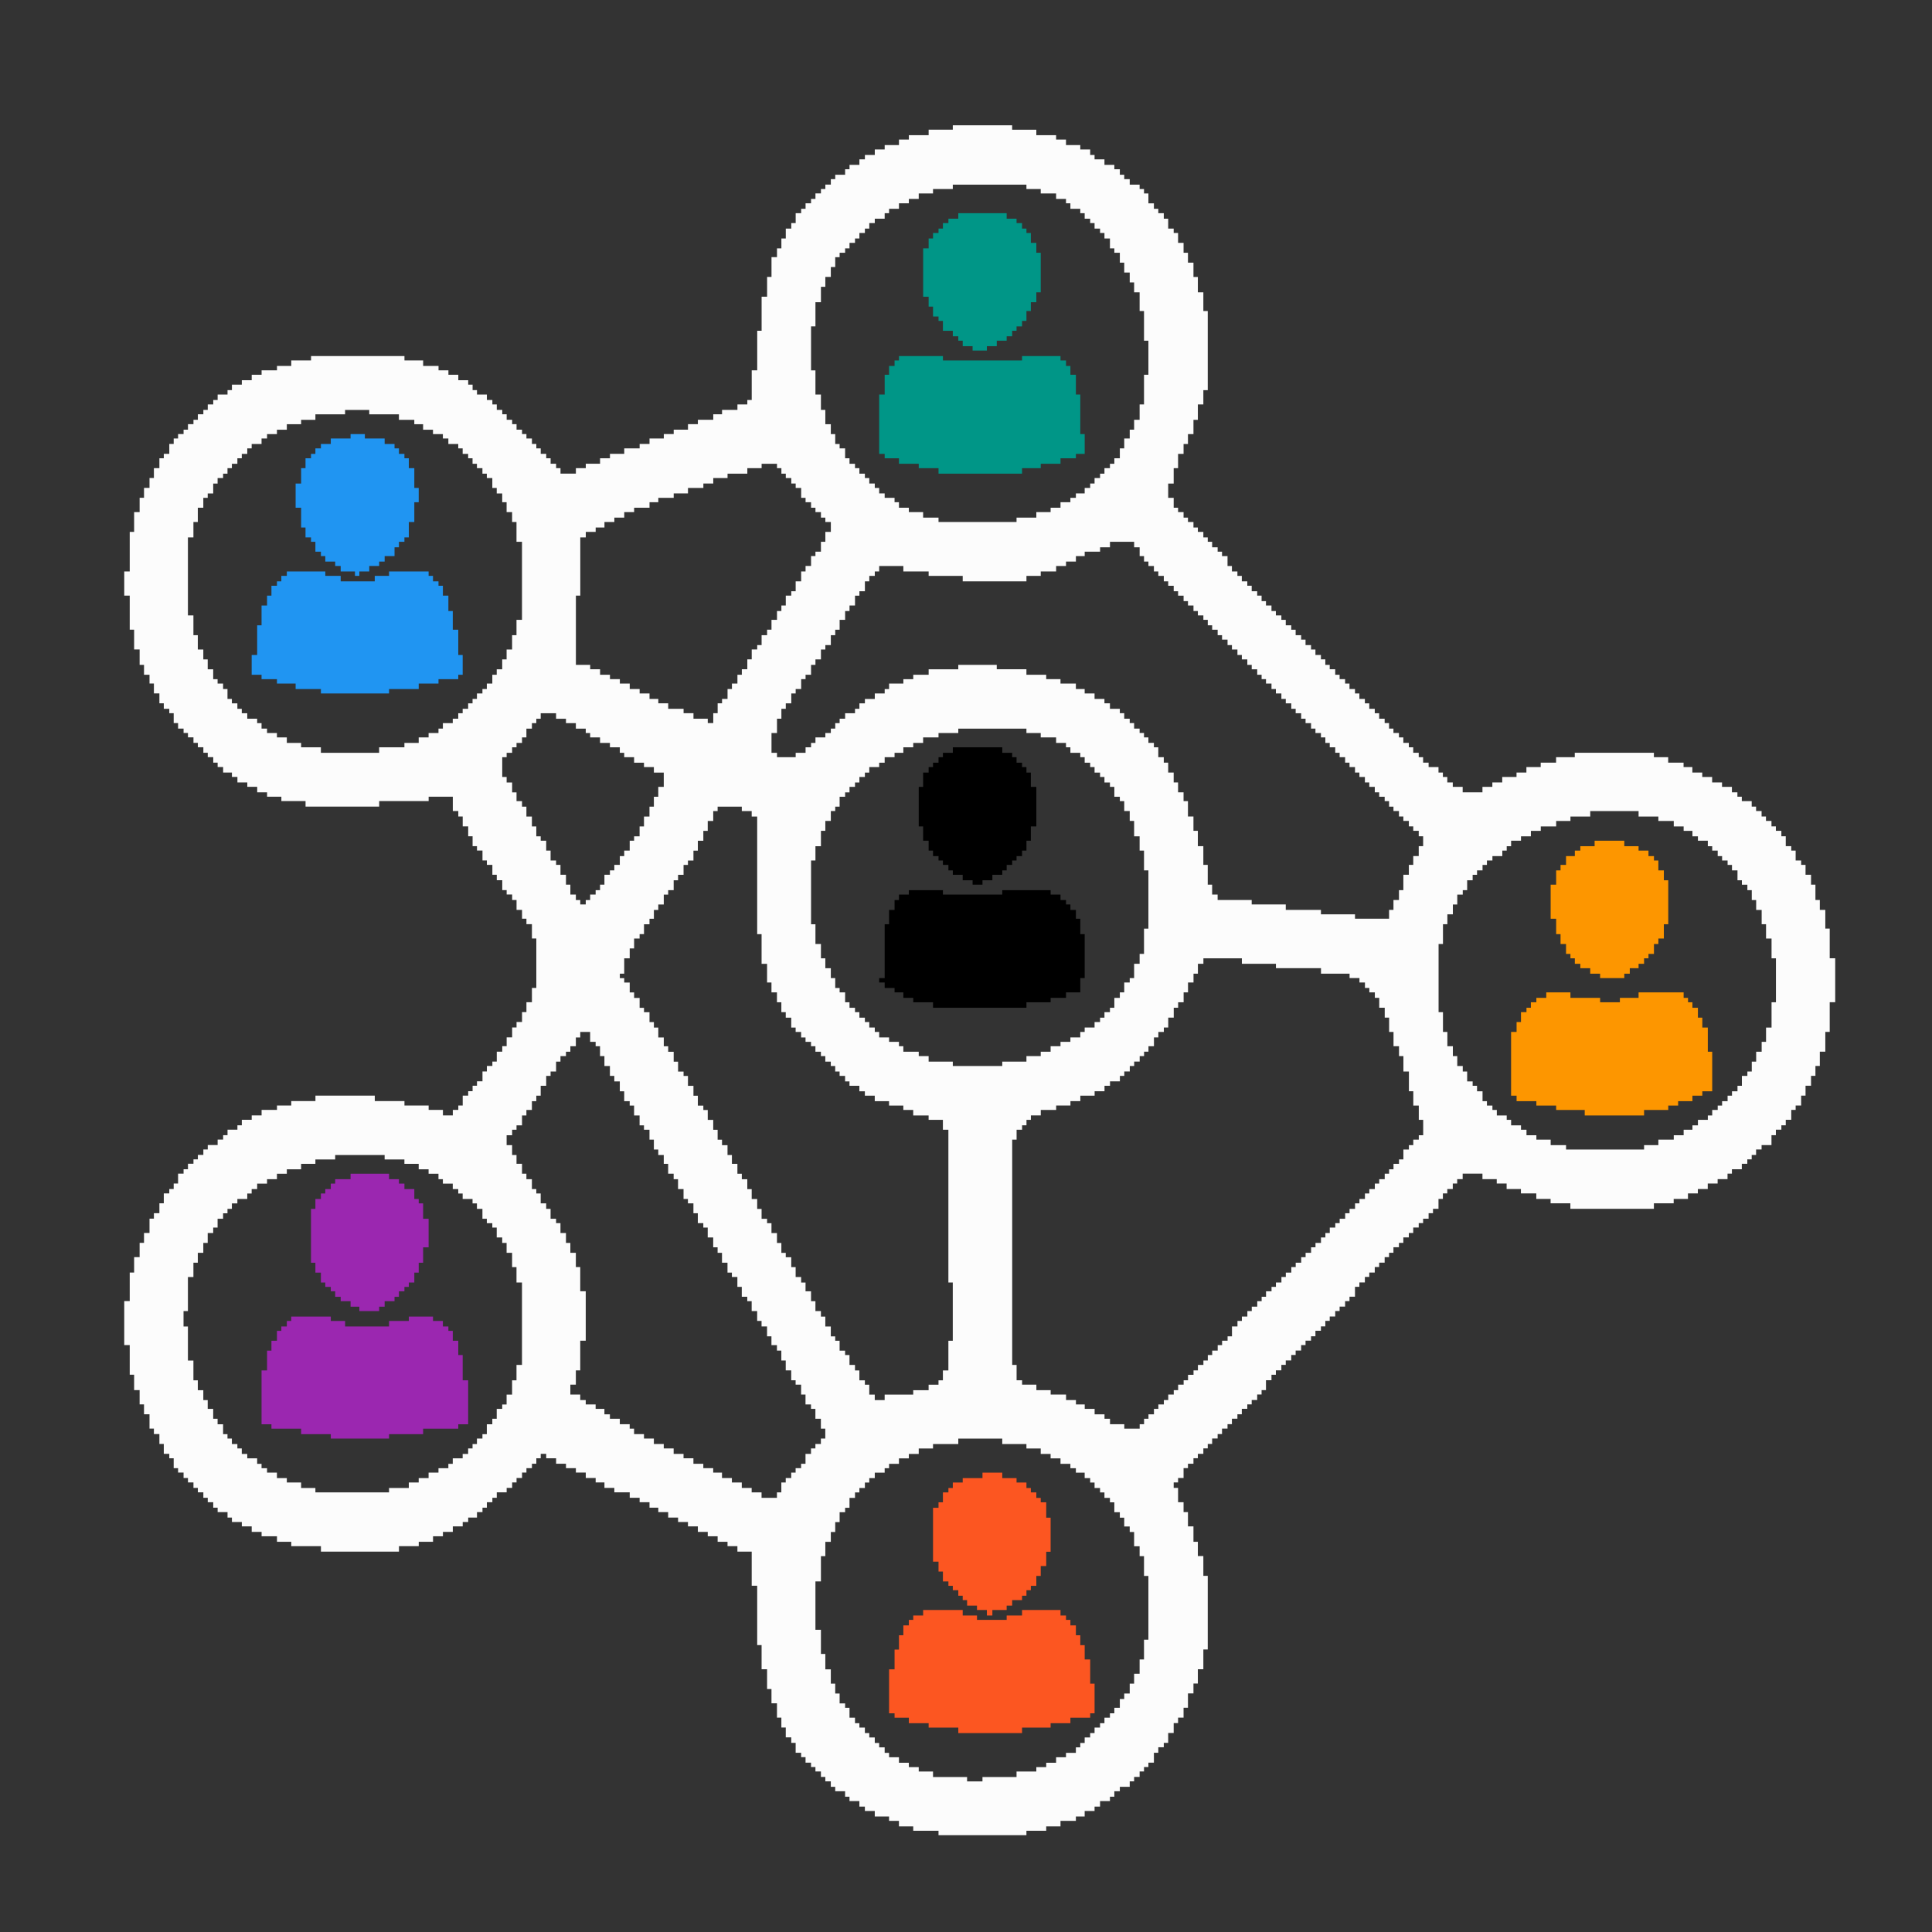 <?xml version="1.0" encoding="UTF-8"?>
<!DOCTYPE svg PUBLIC "-//W3C//DTD SVG 1.0//EN" "http://www.w3.org/TR/2001/REC-SVG-20010904/DTD/svg10.dtd">
<!-- Creator: CorelDRAW X7 -->
<svg xmlns="http://www.w3.org/2000/svg" xml:space="preserve" width="65.176mm" height="65.176mm" version="1.0" style="shape-rendering:geometricPrecision; text-rendering:geometricPrecision; image-rendering:optimizeQuality; fill-rule:evenodd; clip-rule:evenodd"
viewBox="0 0 1758 1758"
 xmlns:xlink="http://www.w3.org/1999/xlink">
 <rect x="0" y="0" width="1758" height="1758" fill="#333333" stroke="none"/>
 <defs>
  <style type="text/css">
   <![CDATA[
    .fil0 {fill:none}
    .fil7 {fill:black}
    .fil5 {fill:#009687}
    .fil3 {fill:#2095F2}
    .fil2 {fill:#9B27B0}
    .fil4 {fill:#FC5621}
    .fil1 {fill:#FCFCFC}
    .fil6 {fill:#FD9600}
   ]]>
  </style>
 </defs>
 <g id="Layer_x0020_1">
  <rect class="fil0" width="1758" height="1758"/>
  <g id="_2619312848576">
   <path class="fil1" d="M742 1439l5 0 0 -23 4 0 0 -13 5 0 0 -9 4 0 0 -9 4 0 0 -9 5 0 0 -4 4 0 0 -9 5 0 0 -5 4 0 0 -4 5 0 0 -5 4 0 0 -4 5 0 0 -5 9 0 0 -4 4 0 0 -4 9 0 0 -5 9 0 0 -4 9 0 0 -5 13 0 0 -4 23 0 0 -5 40 0 0 5 22 0 0 4 13 0 0 5 9 0 0 4 9 0 0 5 9 0 0 4 5 0 0 4 8 0 0 5 5 0 0 4 4 0 0 5 5 0 0 4 4 0 0 5 5 0 0 4 4 0 0 9 5 0 0 5 4 0 0 8 5 0 0 5 4 0 0 13 5 0 0 9 4 0 0 18 4 0 0 58 -4 0 0 18 -4 0 0 13 -5 0 0 9 -4 0 0 9 -5 0 0 5 -4 0 0 8 -5 0 0 5 -4 0 0 4 -5 0 0 5 -4 0 0 4 -5 0 0 5 -4 0 0 4 -5 0 0 5 -4 0 0 4 -4 0 0 5 -9 0 0 4 -9 0 0 5 -9 0 0 4 -9 0 0 4 -18 0 0 5 -31 0 0 4 -14 0 0 -4 -31 0 0 -5 -13 0 0 -4 -9 0 0 -4 -9 0 0 -5 -9 0 0 -4 -4 0 0 -5 -5 0 0 -4 -4 0 0 -5 -5 0 0 -4 -4 0 0 -5 -5 0 0 -4 -4 0 0 -5 -5 0 0 -9 -4 0 0 -4 -5 0 0 -9 -4 0 0 -9 -4 0 0 -13 -5 0 0 -14 -4 0 0 -22 -5 0 0 -44zm-575 -246l4 0 0 -31 5 0 0 -13 4 0 0 -9 5 0 0 -9 4 0 0 -9 5 0 0 -5 4 0 0 -8 5 0 0 -5 4 0 0 -4 4 0 0 -5 5 0 0 -4 9 0 0 -5 4 0 0 -4 5 0 0 -5 9 0 0 -4 9 0 0 -5 9 0 0 -4 13 0 0 -5 13 0 0 -4 18 0 0 -4 45 0 0 4 18 0 0 4 13 0 0 5 9 0 0 4 9 0 0 5 4 0 0 4 9 0 0 5 5 0 0 4 4 0 0 5 9 0 0 4 4 0 0 5 5 0 0 9 4 0 0 4 5 0 0 4 4 0 0 9 5 0 0 5 4 0 0 9 5 0 0 13 4 0 0 14 5 0 0 75 -5 0 0 14 -4 0 0 13 -5 0 0 9 -4 0 0 4 -5 0 0 9 -4 0 0 5 -5 0 0 9 -4 0 0 4 -5 0 0 5 -4 0 0 4 -4 0 0 5 -5 0 0 4 -9 0 0 5 -4 0 0 4 -9 0 0 4 -9 0 0 5 -9 0 0 4 -9 0 0 5 -18 0 0 4 -67 0 0 -4 -13 0 0 -5 -13 0 0 -4 -9 0 0 -5 -9 0 0 -4 -5 0 0 -4 -4 0 0 -5 -9 0 0 -4 -5 0 0 -5 -4 0 0 -4 -5 0 0 -5 -4 0 0 -4 -4 0 0 -9 -5 0 0 -5 -4 0 0 -9 -5 0 0 -8 -4 0 0 -9 -5 0 0 -9 -4 0 0 -18 -5 0 0 -31 -4 0 0 -14zm294 -160l5 0 0 -5 4 0 0 -4 5 0 0 -9 4 0 0 -5 5 0 0 -8 4 0 0 -5 4 0 0 -9 5 0 0 -9 4 0 0 -4 5 0 0 -9 4 0 0 -5 5 0 0 -4 4 0 0 -5 5 0 0 -8 4 0 0 -5 9 0 0 9 5 0 0 4 4 0 0 9 4 0 0 9 5 0 0 9 4 0 0 5 5 0 0 9 4 0 0 9 5 0 0 4 4 0 0 9 5 0 0 9 4 0 0 4 5 0 0 9 4 0 0 9 4 0 0 5 5 0 0 8 4 0 0 9 5 0 0 5 4 0 0 9 5 0 0 9 4 0 0 4 5 0 0 9 4 0 0 9 5 0 0 4 4 0 0 9 5 0 0 9 4 0 0 5 4 0 0 9 5 0 0 9 4 0 0 4 5 0 0 9 4 0 0 9 5 0 0 4 4 0 0 9 5 0 0 9 4 0 0 5 5 0 0 9 4 0 0 8 5 0 0 5 4 0 0 9 4 0 0 9 5 0 0 9 4 0 0 4 5 0 0 9 4 0 0 9 5 0 0 4 4 0 0 9 5 0 0 9 4 0 0 9 -4 0 0 5 -5 0 0 4 -4 0 0 5 -5 0 0 9 -4 0 0 4 -5 0 0 4 -4 0 0 5 -5 0 0 4 -4 0 0 9 -4 0 0 5 -14 0 0 -5 -9 0 0 -4 -9 0 0 -5 -9 0 0 -4 -9 0 0 -5 -8 0 0 -4 -9 0 0 -4 -9 0 0 -5 -9 0 0 -4 -9 0 0 -5 -9 0 0 -4 -9 0 0 -5 -9 0 0 -4 -9 0 0 -5 -4 0 0 -4 -9 0 0 -5 -9 0 0 -4 -5 0 0 -5 -8 0 0 -4 -9 0 0 -4 -5 0 0 -5 -9 0 0 -9 5 0 0 -13 4 0 0 -27 5 0 0 -45 -5 0 0 -22 -4 0 0 -13 -5 0 0 -9 -4 0 0 -9 -5 0 0 -9 -4 0 0 -4 -5 0 0 -9 -4 0 0 -5 -5 0 0 -9 -4 0 0 -4 -4 0 0 -9 -5 0 0 -5 -4 0 0 -9 -5 0 0 -8 -4 0 0 -9 -5 0 0 -9zm830 4l-5 0 0 5 -4 0 0 4 -5 0 0 9 -4 0 0 4 -5 0 0 5 -4 0 0 4 -4 0 0 5 -5 0 0 4 -4 0 0 5 -5 0 0 4 -4 0 0 5 -5 0 0 4 -4 0 0 5 -5 0 0 4 -4 0 0 5 -5 0 0 4 -4 0 0 4 -5 0 0 5 -4 0 0 4 -4 0 0 5 -5 0 0 4 -4 0 0 5 -5 0 0 4 -4 0 0 5 -5 0 0 4 -4 0 0 5 -5 0 0 4 -4 0 0 5 -5 0 0 4 -4 0 0 4 -5 0 0 5 -4 0 0 4 -4 0 0 5 -5 0 0 4 -4 0 0 5 -5 0 0 4 -4 0 0 5 -5 0 0 9 -4 0 0 4 -5 0 0 4 -4 0 0 5 -5 0 0 4 -4 0 0 5 -4 0 0 4 -5 0 0 5 -4 0 0 4 -5 0 0 5 -4 0 0 4 -5 0 0 5 -4 0 0 4 -5 0 0 5 -4 0 0 4 -5 0 0 4 -4 0 0 5 -5 0 0 4 -4 0 0 5 -4 0 0 4 -14 0 0 -4 -13 0 0 -5 -5 0 0 -4 -9 0 0 -5 -9 0 0 -4 -8 0 0 -4 -9 0 0 -5 -14 0 0 -4 -13 0 0 -5 -13 0 0 -4 -5 0 0 -14 -4 0 0 -205 4 0 0 -9 5 0 0 -4 4 0 0 -5 4 0 0 -4 9 0 0 -5 14 0 0 -4 13 0 0 -4 9 0 0 -5 13 0 0 -4 9 0 0 -5 5 0 0 -4 9 0 0 -5 4 0 0 -4 5 0 0 -5 4 0 0 -4 5 0 0 -5 4 0 0 -4 4 0 0 -5 5 0 0 -8 4 0 0 -5 5 0 0 -4 4 0 0 -9 5 0 0 -9 4 0 0 -5 5 0 0 -9 4 0 0 -9 5 0 0 -8 4 0 0 -9 5 0 0 -5 35 0 0 5 31 0 0 4 41 0 0 5 26 0 0 4 9 0 0 4 5 0 0 5 4 0 0 4 5 0 0 5 4 0 0 9 5 0 0 9 4 0 0 13 4 0 0 13 5 0 0 9 4 0 0 14 5 0 0 18 4 0 0 13 5 0 0 13 4 0 0 14 -4 0 0 4zm321 -102l-5 0 0 13 -4 0 0 9 -5 0 0 9 -4 0 0 9 -4 0 0 4 -5 0 0 9 -4 0 0 5 -5 0 0 4 -4 0 0 5 -5 0 0 4 -4 0 0 4 -5 0 0 5 -4 0 0 4 -9 0 0 5 -5 0 0 4 -8 0 0 5 -9 0 0 4 -14 0 0 5 -13 0 0 4 -71 0 0 -4 -14 0 0 -5 -13 0 0 -4 -9 0 0 -5 -5 0 0 -4 -9 0 0 -5 -4 0 0 -4 -9 0 0 -5 -4 0 0 -4 -5 0 0 -4 -4 0 0 -9 -5 0 0 -5 -4 0 0 -4 -5 0 0 -9 -4 0 0 -5 -5 0 0 -9 -4 0 0 -9 -5 0 0 -13 -4 0 0 -18 -4 0 0 -62 4 0 0 -18 4 0 0 -9 5 0 0 -9 4 0 0 -9 5 0 0 -4 4 0 0 -9 5 0 0 -5 4 0 0 -4 5 0 0 -5 4 0 0 -4 5 0 0 -4 9 0 0 -5 4 0 0 -4 4 0 0 -5 9 0 0 -4 9 0 0 -5 9 0 0 -4 14 0 0 -5 13 0 0 -4 18 0 0 -5 44 0 0 5 18 0 0 4 14 0 0 5 9 0 0 4 8 0 0 5 5 0 0 4 9 0 0 5 4 0 0 4 5 0 0 5 4 0 0 4 5 0 0 4 4 0 0 5 5 0 0 9 4 0 0 4 5 0 0 5 4 0 0 9 4 0 0 9 5 0 0 13 4 0 0 13 5 0 0 18 4 0 0 40 -4 0 0 23zm-1048 -49l4 0 0 -14 5 0 0 -9 4 0 0 -9 5 0 0 -4 4 0 0 -9 5 0 0 -5 4 0 0 -8 4 0 0 -5 5 0 0 -9 4 0 0 -4 5 0 0 -9 4 0 0 -5 5 0 0 -9 4 0 0 -4 5 0 0 -9 4 0 0 -9 5 0 0 -9 4 0 0 -9 5 0 0 -9 4 0 0 -4 22 0 0 4 9 0 0 5 5 0 0 107 4 0 0 27 5 0 0 17 4 0 0 9 5 0 0 9 4 0 0 9 4 0 0 5 5 0 0 9 4 0 0 4 5 0 0 5 4 0 0 4 5 0 0 4 4 0 0 5 5 0 0 4 4 0 0 5 5 0 0 4 4 0 0 5 4 0 0 4 5 0 0 5 4 0 0 4 9 0 0 5 5 0 0 4 9 0 0 5 13 0 0 4 13 0 0 4 9 0 0 5 14 0 0 4 13 0 0 9 5 0 0 139 4 0 0 53 -4 0 0 27 -5 0 0 9 -4 0 0 4 -9 0 0 5 -14 0 0 4 -26 0 0 5 -9 0 0 -5 -5 0 0 -9 -4 0 0 -4 -5 0 0 -9 -4 0 0 -5 -5 0 0 -9 -4 0 0 -4 -5 0 0 -9 -4 0 0 -4 -4 0 0 -9 -5 0 0 -9 -4 0 0 -5 -5 0 0 -9 -4 0 0 -9 -5 0 0 -8 -4 0 0 -5 -5 0 0 -9 -4 0 0 -9 -5 0 0 -4 -4 0 0 -9 -4 0 0 -9 -5 0 0 -9 -4 0 0 -4 -5 0 0 -9 -4 0 0 -9 -5 0 0 -9 -4 0 0 -9 -5 0 0 -5 -4 0 0 -9 -5 0 0 -8 -4 0 0 -9 -5 0 0 -5 -4 0 0 -9 -4 0 0 -9 -5 0 0 -9 -4 0 0 -4 -5 0 0 -9 -4 0 0 -9 -5 0 0 -9 -4 0 0 -4 -5 0 0 -9 -4 0 0 -9 -5 0 0 -5 -4 0 0 -8 -5 0 0 -9 -4 0 0 -5 -4 0 0 -9 -5 0 0 -4 -4 0 0 -9 -5 0 0 -5 -4 0 0 -9 -5 0 0 -4 -4 0 0 -4zm174 -103l4 0 0 -13 5 0 0 -14 4 0 0 -9 5 0 0 -9 4 0 0 -4 4 0 0 -9 5 0 0 -4 4 0 0 -5 5 0 0 -4 4 0 0 -5 5 0 0 -4 4 0 0 -5 9 0 0 -4 5 0 0 -5 9 0 0 -4 8 0 0 -5 9 0 0 -4 9 0 0 -5 14 0 0 -4 18 0 0 -4 62 0 0 4 13 0 0 4 14 0 0 5 9 0 0 4 4 0 0 5 9 0 0 4 4 0 0 5 5 0 0 4 4 0 0 5 5 0 0 4 4 0 0 5 5 0 0 4 4 0 0 9 5 0 0 4 4 0 0 9 5 0 0 9 4 0 0 14 5 0 0 13 4 0 0 18 4 0 0 53 -4 0 0 23 -4 0 0 9 -5 0 0 13 -4 0 0 4 -5 0 0 9 -4 0 0 5 -5 0 0 9 -4 0 0 4 -5 0 0 5 -4 0 0 4 -5 0 0 5 -9 0 0 4 -4 0 0 5 -9 0 0 4 -9 0 0 4 -9 0 0 5 -9 0 0 4 -13 0 0 5 -22 0 0 4 -45 0 0 -4 -22 0 0 -5 -9 0 0 -4 -14 0 0 -5 -4 0 0 -4 -9 0 0 -4 -9 0 0 -5 -4 0 0 -4 -5 0 0 -5 -4 0 0 -4 -5 0 0 -5 -4 0 0 -4 -5 0 0 -5 -4 0 0 -9 -5 0 0 -4 -4 0 0 -9 -4 0 0 -9 -5 0 0 -9 -4 0 0 -13 -5 0 0 -18 -4 0 0 -58zm-281 -94l4 0 0 -4 5 0 0 -5 4 0 0 -4 5 0 0 -5 4 0 0 -8 5 0 0 -5 4 0 0 -4 4 0 0 -5 14 0 0 5 9 0 0 4 9 0 0 5 9 0 0 4 4 0 0 4 9 0 0 5 9 0 0 4 9 0 0 5 4 0 0 4 9 0 0 5 9 0 0 4 9 0 0 5 9 0 0 13 -5 0 0 9 -4 0 0 9 -4 0 0 9 -5 0 0 9 -4 0 0 9 -5 0 0 4 -4 0 0 9 -5 0 0 5 -4 0 0 8 -5 0 0 5 -4 0 0 4 -5 0 0 9 -4 0 0 5 -4 0 0 4 -5 0 0 5 -4 0 0 4 -5 0 0 -4 -4 0 0 -5 -5 0 0 -9 -4 0 0 -9 -5 0 0 -9 -4 0 0 -4 -5 0 0 -9 -4 0 0 -9 -5 0 0 -4 -4 0 0 -9 -4 0 0 -9 -5 0 0 -9 -4 0 0 -5 -5 0 0 -8 -4 0 0 -9 -5 0 0 -5 -4 0 0 -18zm415 -80l-27 0 0 5 -14 0 0 4 -9 0 0 4 -13 0 0 5 -4 0 0 4 -9 0 0 5 -9 0 0 4 -5 0 0 5 -4 0 0 4 -9 0 0 5 -5 0 0 4 -4 0 0 5 -4 0 0 4 -5 0 0 4 -9 0 0 5 -4 0 0 4 -5 0 0 5 -9 0 0 4 -17 0 0 -4 -5 0 0 -18 5 0 0 -13 4 0 0 -9 4 0 0 -5 5 0 0 -9 4 0 0 -4 5 0 0 -9 4 0 0 -4 5 0 0 -9 4 0 0 -5 5 0 0 -9 4 0 0 -4 5 0 0 -9 4 0 0 -5 4 0 0 -9 5 0 0 -8 4 0 0 -5 5 0 0 -9 4 0 0 -4 5 0 0 -9 4 0 0 -5 5 0 0 -4 4 0 0 -5 22 0 0 5 23 0 0 4 31 0 0 5 58 0 0 -5 13 0 0 -4 14 0 0 -5 9 0 0 -4 9 0 0 -5 8 0 0 -4 14 0 0 -4 9 0 0 -5 22 0 0 5 5 0 0 8 4 0 0 5 4 0 0 4 5 0 0 5 4 0 0 4 5 0 0 5 4 0 0 4 5 0 0 5 4 0 0 4 5 0 0 5 4 0 0 4 5 0 0 5 4 0 0 4 5 0 0 4 4 0 0 5 4 0 0 4 5 0 0 5 4 0 0 4 5 0 0 5 4 0 0 4 5 0 0 5 4 0 0 4 5 0 0 5 4 0 0 4 5 0 0 5 4 0 0 4 4 0 0 4 5 0 0 5 4 0 0 4 5 0 0 5 4 0 0 4 5 0 0 5 4 0 0 4 5 0 0 5 4 0 0 4 5 0 0 5 4 0 0 4 5 0 0 4 4 0 0 5 4 0 0 4 5 0 0 5 4 0 0 4 5 0 0 5 4 0 0 4 5 0 0 5 4 0 0 4 5 0 0 5 4 0 0 4 5 0 0 5 4 0 0 4 5 0 0 4 4 0 0 5 4 0 0 4 5 0 0 5 4 0 0 4 5 0 0 5 4 0 0 4 5 0 0 5 4 0 0 9 -4 0 0 9 -5 0 0 8 -4 0 0 9 -5 0 0 14 -4 0 0 9 -5 0 0 9 -4 0 0 8 -31 0 0 -4 -31 0 0 -4 -32 0 0 -5 -31 0 0 -4 -31 0 0 -5 -5 0 0 -9 -4 0 0 -18 -4 0 0 -17 -5 0 0 -14 -4 0 0 -13 -5 0 0 -14 -4 0 0 -8 -5 0 0 -9 -4 0 0 -9 -5 0 0 -9 -4 0 0 -5 -5 0 0 -9 -4 0 0 -4 -5 0 0 -5 -4 0 0 -4 -4 0 0 -4 -5 0 0 -5 -4 0 0 -4 -5 0 0 -5 -4 0 0 -4 -9 0 0 -5 -5 0 0 -4 -9 0 0 -5 -9 0 0 -4 -8 0 0 -5 -14 0 0 -4 -13 0 0 -4 -18 0 0 -5 -27 0 0 -4 -35 0 0 4zm-701 -120l5 0 0 -14 4 0 0 -13 5 0 0 -9 4 0 0 -4 5 0 0 -9 4 0 0 -5 5 0 0 -4 4 0 0 -5 4 0 0 -4 5 0 0 -5 4 0 0 -4 5 0 0 -5 4 0 0 -4 9 0 0 -5 5 0 0 -4 9 0 0 -4 9 0 0 -5 13 0 0 -4 13 0 0 -5 27 0 0 -4 22 0 0 4 27 0 0 5 14 0 0 4 8 0 0 5 9 0 0 4 9 0 0 4 5 0 0 5 9 0 0 4 4 0 0 5 5 0 0 4 4 0 0 5 4 0 0 4 5 0 0 5 4 0 0 4 5 0 0 9 4 0 0 5 5 0 0 8 4 0 0 9 5 0 0 9 4 0 0 18 5 0 0 71 -5 0 0 14 -4 0 0 13 -5 0 0 9 -4 0 0 9 -5 0 0 5 -4 0 0 8 -5 0 0 5 -4 0 0 4 -5 0 0 5 -4 0 0 4 -4 0 0 5 -5 0 0 4 -4 0 0 5 -5 0 0 4 -9 0 0 5 -4 0 0 4 -9 0 0 4 -9 0 0 5 -13 0 0 4 -23 0 0 5 -53 0 0 -5 -18 0 0 -4 -13 0 0 -5 -9 0 0 -4 -9 0 0 -4 -5 0 0 -5 -4 0 0 -4 -9 0 0 -5 -5 0 0 -4 -4 0 0 -5 -5 0 0 -4 -4 0 0 -9 -4 0 0 -5 -5 0 0 -4 -4 0 0 -9 -5 0 0 -9 -4 0 0 -9 -5 0 0 -13 -4 0 0 -18 -5 0 0 -71zm580 4l-4 0 0 9 -5 0 0 4 -4 0 0 9 -5 0 0 5 -4 0 0 9 -5 0 0 9 -4 0 0 4 -5 0 0 9 -4 0 0 5 -4 0 0 8 -5 0 0 9 -4 0 0 5 -5 0 0 9 -4 0 0 4 -5 0 0 9 -4 0 0 9 -5 0 0 5 -4 0 0 8 -5 0 0 5 -4 0 0 9 -5 0 0 4 -4 0 0 9 -4 0 0 9 -5 0 0 -4 -13 0 0 -5 -9 0 0 -4 -14 0 0 -5 -9 0 0 -4 -8 0 0 -5 -9 0 0 -4 -9 0 0 -5 -9 0 0 -4 -9 0 0 -4 -9 0 0 -5 -9 0 0 -4 -13 0 0 -63 4 0 0 -53 5 0 0 -5 9 0 0 -4 8 0 0 -5 9 0 0 -4 9 0 0 -5 9 0 0 -4 14 0 0 -5 8 0 0 -4 14 0 0 -4 13 0 0 -5 14 0 0 -4 9 0 0 -5 13 0 0 -4 18 0 0 -5 13 0 0 -4 14 0 0 4 4 0 0 5 4 0 0 4 5 0 0 5 4 0 0 4 5 0 0 9 4 0 0 4 5 0 0 5 4 0 0 4 5 0 0 5 4 0 0 4 5 0 0 9 -5 0 0 9zm-13 -196l4 0 0 -22 5 0 0 -14 4 0 0 -9 5 0 0 -9 4 0 0 -9 4 0 0 -4 5 0 0 -4 4 0 0 -5 5 0 0 -4 4 0 0 -5 5 0 0 -4 4 0 0 -5 5 0 0 -4 9 0 0 -5 4 0 0 -4 9 0 0 -5 9 0 0 -4 9 0 0 -5 13 0 0 -4 18 0 0 -4 67 0 0 4 13 0 0 4 14 0 0 5 9 0 0 4 4 0 0 5 9 0 0 4 4 0 0 5 5 0 0 4 4 0 0 5 5 0 0 4 4 0 0 5 5 0 0 9 4 0 0 4 5 0 0 9 4 0 0 9 5 0 0 9 4 0 0 9 5 0 0 17 4 0 0 27 4 0 0 31 -4 0 0 27 -4 0 0 14 -5 0 0 9 -4 0 0 8 -5 0 0 9 -4 0 0 9 -5 0 0 5 -4 0 0 4 -5 0 0 5 -4 0 0 4 -5 0 0 5 -4 0 0 4 -5 0 0 5 -8 0 0 4 -5 0 0 4 -9 0 0 5 -9 0 0 4 -13 0 0 5 -18 0 0 4 -71 0 0 -4 -14 0 0 -5 -13 0 0 -4 -9 0 0 -5 -4 0 0 -4 -9 0 0 -4 -5 0 0 -5 -4 0 0 -4 -5 0 0 -5 -4 0 0 -4 -5 0 0 -5 -4 0 0 -4 -5 0 0 -5 -4 0 0 -9 -5 0 0 -4 -4 0 0 -9 -4 0 0 -9 -5 0 0 -13 -4 0 0 -14 -5 0 0 -22 -4 0 0 -40zm129 -179l-22 0 0 5 -18 0 0 4 -9 0 0 5 -13 0 0 4 -9 0 0 5 -9 0 0 4 -5 0 0 5 -9 0 0 4 -4 0 0 5 -9 0 0 4 -4 0 0 5 -5 0 0 4 -4 0 0 4 -5 0 0 5 -4 0 0 4 -5 0 0 5 -4 0 0 4 -5 0 0 9 -4 0 0 5 -5 0 0 9 -4 0 0 9 -4 0 0 8 -5 0 0 18 -4 0 0 18 -5 0 0 31 -4 0 0 36 -5 0 0 27 -4 0 0 4 -9 0 0 5 -14 0 0 4 -8 0 0 5 -14 0 0 4 -9 0 0 5 -13 0 0 4 -9 0 0 4 -13 0 0 5 -9 0 0 4 -14 0 0 5 -13 0 0 4 -9 0 0 5 -13 0 0 4 -9 0 0 5 -14 0 0 -5 -4 0 0 -4 -5 0 0 -5 -4 0 0 -4 -5 0 0 -5 -4 0 0 -4 -4 0 0 -5 -5 0 0 -4 -4 0 0 -4 -5 0 0 -5 -4 0 0 -4 -5 0 0 -5 -4 0 0 -4 -5 0 0 -5 -4 0 0 -4 -5 0 0 -5 -9 0 0 -4 -4 0 0 -5 -4 0 0 -4 -9 0 0 -5 -9 0 0 -4 -9 0 0 -4 -14 0 0 -5 -17 0 0 -4 -85 0 0 4 -18 0 0 5 -13 0 0 4 -14 0 0 4 -9 0 0 5 -9 0 0 4 -9 0 0 5 -4 0 0 4 -9 0 0 5 -4 0 0 4 -5 0 0 5 -4 0 0 4 -5 0 0 5 -4 0 0 4 -5 0 0 5 -4 0 0 4 -5 0 0 4 -4 0 0 5 -4 0 0 9 -5 0 0 4 -4 0 0 9 -5 0 0 9 -4 0 0 9 -5 0 0 9 -4 0 0 13 -5 0 0 18 -4 0 0 36 -5 0 0 22 5 0 0 31 4 0 0 18 5 0 0 14 4 0 0 9 5 0 0 8 4 0 0 9 5 0 0 9 4 0 0 5 5 0 0 4 4 0 0 9 4 0 0 5 5 0 0 4 4 0 0 4 5 0 0 5 4 0 0 4 5 0 0 5 4 0 0 4 5 0 0 5 4 0 0 4 5 0 0 5 8 0 0 4 5 0 0 5 9 0 0 4 9 0 0 5 9 0 0 4 13 0 0 4 22 0 0 5 67 0 0 -5 45 0 0 -4 22 0 0 13 5 0 0 5 4 0 0 9 5 0 0 9 4 0 0 9 4 0 0 4 5 0 0 9 4 0 0 4 5 0 0 9 4 0 0 5 5 0 0 9 4 0 0 4 5 0 0 5 4 0 0 9 5 0 0 8 4 0 0 5 5 0 0 13 4 0 0 45 -4 0 0 13 -5 0 0 9 -4 0 0 9 -5 0 0 5 -4 0 0 9 -5 0 0 8 -4 0 0 5 -5 0 0 9 -4 0 0 4 -5 0 0 5 -4 0 0 9 -5 0 0 4 -4 0 0 5 -4 0 0 4 -5 0 0 9 -4 0 0 4 -5 0 0 5 -9 0 0 -5 -13 0 0 -4 -22 0 0 -4 -27 0 0 -5 -54 0 0 5 -22 0 0 4 -13 0 0 4 -14 0 0 5 -9 0 0 4 -9 0 0 5 -4 0 0 4 -9 0 0 5 -4 0 0 4 -5 0 0 5 -9 0 0 4 -4 0 0 5 -5 0 0 4 -4 0 0 4 -5 0 0 5 -4 0 0 4 -5 0 0 9 -4 0 0 5 -4 0 0 4 -5 0 0 9 -4 0 0 9 -5 0 0 5 -4 0 0 13 -5 0 0 9 -4 0 0 13 -5 0 0 14 -4 0 0 26 -5 0 0 40 5 0 0 27 4 0 0 14 5 0 0 13 4 0 0 9 5 0 0 13 4 0 0 5 5 0 0 9 4 0 0 9 5 0 0 4 4 0 0 9 4 0 0 4 5 0 0 5 4 0 0 4 5 0 0 5 4 0 0 4 5 0 0 5 4 0 0 4 5 0 0 5 4 0 0 4 9 0 0 5 4 0 0 4 9 0 0 4 9 0 0 5 9 0 0 4 14 0 0 5 13 0 0 4 27 0 0 5 71 0 0 -5 18 0 0 -4 13 0 0 -5 9 0 0 -4 9 0 0 -5 9 0 0 -4 5 0 0 -4 8 0 0 -5 5 0 0 -4 4 0 0 -5 5 0 0 -4 4 0 0 -5 9 0 0 -4 5 0 0 -5 4 0 0 -4 5 0 0 -5 4 0 0 -4 5 0 0 -4 4 0 0 -5 4 0 0 -4 5 0 0 4 9 0 0 5 9 0 0 4 9 0 0 4 9 0 0 5 9 0 0 4 8 0 0 5 9 0 0 4 14 0 0 5 9 0 0 4 9 0 0 5 8 0 0 4 9 0 0 5 9 0 0 4 9 0 0 4 9 0 0 5 9 0 0 4 9 0 0 5 9 0 0 4 9 0 0 5 13 0 0 31 5 0 0 54 4 0 0 22 5 0 0 18 4 0 0 13 5 0 0 13 4 0 0 9 4 0 0 9 5 0 0 5 4 0 0 9 5 0 0 4 4 0 0 5 5 0 0 4 4 0 0 4 5 0 0 5 4 0 0 4 5 0 0 5 4 0 0 4 9 0 0 5 4 0 0 4 9 0 0 5 5 0 0 4 9 0 0 5 13 0 0 4 9 0 0 5 13 0 0 4 23 0 0 4 80 0 0 -4 18 0 0 -4 13 0 0 -5 14 0 0 -4 8 0 0 -5 9 0 0 -4 5 0 0 -5 9 0 0 -4 4 0 0 -5 5 0 0 -4 9 0 0 -5 4 0 0 -4 5 0 0 -5 4 0 0 -4 4 0 0 -4 5 0 0 -9 4 0 0 -5 5 0 0 -4 4 0 0 -9 5 0 0 -9 4 0 0 -5 5 0 0 -9 4 0 0 -13 5 0 0 -9 4 0 0 -13 5 0 0 -18 4 0 0 -67 -4 0 0 -18 -5 0 0 -13 -4 0 0 -14 -5 0 0 -13 -4 0 0 -9 -5 0 0 -13 -4 0 0 -5 4 0 0 -4 5 0 0 -9 4 0 0 -4 5 0 0 -5 4 0 0 -4 5 0 0 -5 4 0 0 -4 4 0 0 -5 5 0 0 -4 4 0 0 -5 5 0 0 -4 4 0 0 -5 5 0 0 -4 4 0 0 -5 5 0 0 -4 4 0 0 -4 5 0 0 -5 4 0 0 -4 4 0 0 -9 5 0 0 -5 4 0 0 -4 5 0 0 -5 4 0 0 -4 5 0 0 -5 4 0 0 -4 5 0 0 -5 4 0 0 -4 5 0 0 -4 4 0 0 -5 5 0 0 -4 4 0 0 -5 4 0 0 -4 5 0 0 -5 4 0 0 -4 5 0 0 -5 4 0 0 -4 5 0 0 -9 4 0 0 -4 5 0 0 -5 4 0 0 -4 5 0 0 -5 4 0 0 -4 5 0 0 -5 4 0 0 -4 4 0 0 -5 5 0 0 -4 4 0 0 -5 5 0 0 -4 4 0 0 -5 5 0 0 -4 4 0 0 -4 5 0 0 -5 4 0 0 -4 5 0 0 -9 4 0 0 -5 4 0 0 -4 5 0 0 -5 4 0 0 -4 5 0 0 -5 18 0 0 5 13 0 0 4 9 0 0 5 13 0 0 4 14 0 0 5 13 0 0 4 18 0 0 5 76 0 0 -5 18 0 0 -4 13 0 0 -5 9 0 0 -4 9 0 0 -5 9 0 0 -4 9 0 0 -5 4 0 0 -4 9 0 0 -5 5 0 0 -4 4 0 0 -4 4 0 0 -5 5 0 0 -4 9 0 0 -9 4 0 0 -5 5 0 0 -4 4 0 0 -5 5 0 0 -9 4 0 0 -4 5 0 0 -9 4 0 0 -9 5 0 0 -9 4 0 0 -9 4 0 0 -13 5 0 0 -18 4 0 0 -27 5 0 0 -40 -5 0 0 -27 -4 0 0 -17 -5 0 0 -9 -4 0 0 -14 -4 0 0 -9 -5 0 0 -9 -4 0 0 -4 -5 0 0 -9 -4 0 0 -4 -5 0 0 -9 -4 0 0 -5 -5 0 0 -4 -4 0 0 -5 -5 0 0 -4 -4 0 0 -5 -5 0 0 -4 -4 0 0 -5 -9 0 0 -4 -4 0 0 -4 -5 0 0 -5 -9 0 0 -4 -9 0 0 -5 -9 0 0 -4 -9 0 0 -5 -8 0 0 -4 -14 0 0 -5 -13 0 0 -4 -72 0 0 4 -17 0 0 5 -14 0 0 4 -13 0 0 5 -9 0 0 4 -13 0 0 5 -9 0 0 4 -9 0 0 5 -18 0 0 -5 -9 0 0 -4 -5 0 0 -5 -4 0 0 -4 -4 0 0 -5 -9 0 0 -4 -5 0 0 -5 -4 0 0 -4 -5 0 0 -5 -4 0 0 -4 -5 0 0 -5 -4 0 0 -4 -5 0 0 -4 -4 0 0 -5 -4 0 0 -4 -5 0 0 -5 -4 0 0 -4 -5 0 0 -5 -4 0 0 -4 -5 0 0 -5 -4 0 0 -4 -5 0 0 -5 -4 0 0 -4 -5 0 0 -4 -4 0 0 -5 -5 0 0 -4 -4 0 0 -5 -4 0 0 -4 -5 0 0 -5 -4 0 0 -4 -5 0 0 -5 -4 0 0 -4 -5 0 0 -5 -4 0 0 -4 -5 0 0 -5 -4 0 0 -4 -5 0 0 -4 -4 0 0 -5 -5 0 0 -4 -4 0 0 -5 -4 0 0 -4 -5 0 0 -5 -4 0 0 -4 -5 0 0 -5 -4 0 0 -4 -5 0 0 -5 -4 0 0 -9 -5 0 0 -4 -4 0 0 -4 -5 0 0 -5 -4 0 0 -4 -4 0 0 -5 -5 0 0 -4 -4 0 0 -5 -5 0 0 -4 -4 0 0 -5 -5 0 0 -4 -4 0 0 -9 -5 0 0 -13 5 0 0 -14 4 0 0 -13 5 0 0 -9 4 0 0 -9 5 0 0 -13 4 0 0 -14 5 0 0 -13 4 0 0 -72 -4 0 0 -17 -5 0 0 -14 -4 0 0 -13 -5 0 0 -9 -4 0 0 -9 -5 0 0 -9 -4 0 0 -4 -5 0 0 -9 -4 0 0 -5 -5 0 0 -4 -4 0 0 -5 -5 0 0 -9 -4 0 0 -4 -4 0 0 -4 -9 0 0 -5 -5 0 0 -4 -4 0 0 -5 -5 0 0 -4 -9 0 0 -5 -9 0 0 -4 -4 0 0 -5 -9 0 0 -4 -13 0 0 -5 -9 0 0 -4 -18 0 0 -5 -22 0 0 -4 -54 0 0 4z"/>
   <polygon class="fil2" points="265,1202 261,1202 261,1207 256,1207 256,1211 252,1211 252,1220 247,1220 247,1229 243,1229 243,1247 238,1247 238,1296 247,1296 247,1300 274,1300 274,1305 301,1305 301,1309 354,1309 354,1305 385,1305 385,1300 417,1300 417,1296 426,1296 426,1256 421,1256 421,1233 417,1233 417,1220 412,1220 412,1211 408,1211 408,1207 403,1207 403,1202 394,1202 394,1198 372,1198 372,1202 354,1202 354,1207 314,1207 314,1202 301,1202 301,1198 265,1198 "/>
   <polygon class="fil3" points="261,524 256,524 256,529 252,529 252,533 247,533 247,542 243,542 243,551 238,551 238,569 234,569 234,596 229,596 229,614 238,614 238,618 252,618 252,622 269,622 269,627 292,627 292,631 354,631 354,627 381,627 381,622 399,622 399,618 417,618 417,614 421,614 421,596 417,596 417,573 412,573 412,556 408,556 408,542 403,542 403,533 399,533 399,529 394,529 394,524 390,524 390,520 354,520 354,524 341,524 341,529 310,529 310,524 296,524 296,520 261,520 "/>
   <polygon class="fil4" points="840,1470 831,1470 831,1474 827,1474 827,1479 822,1479 822,1488 818,1488 818,1501 814,1501 814,1519 809,1519 809,1559 814,1559 814,1563 827,1563 827,1568 845,1568 845,1572 872,1572 872,1577 930,1577 930,1572 956,1572 956,1568 974,1568 974,1563 992,1563 992,1559 996,1559 996,1532 992,1532 992,1510 987,1510 987,1497 983,1497 983,1488 979,1488 979,1479 974,1479 974,1474 970,1474 970,1470 965,1470 965,1465 930,1465 930,1470 916,1470 916,1474 889,1474 889,1470 876,1470 876,1465 840,1465 "/>
   <polygon class="fil5" points="818,328 814,328 814,333 809,333 809,341 805,341 805,359 800,359 800,413 805,413 805,417 818,417 818,422 836,422 836,426 854,426 854,431 930,431 930,426 947,426 947,422 965,422 965,417 979,417 979,413 987,413 987,395 983,395 983,359 979,359 979,341 974,341 974,333 970,333 970,328 965,328 965,324 930,324 930,328 858,328 858,324 818,324 "/>
   <polygon class="fil6" points="1407,908 1398,908 1398,912 1393,912 1393,917 1389,917 1389,921 1384,921 1384,930 1380,930 1380,939 1375,939 1375,997 1380,997 1380,1002 1398,1002 1398,1006 1416,1006 1416,1010 1442,1010 1442,1015 1496,1015 1496,1010 1518,1010 1518,1006 1527,1006 1527,1002 1540,1002 1540,997 1549,997 1549,993 1558,993 1558,957 1554,957 1554,935 1549,935 1549,926 1545,926 1545,917 1540,917 1540,912 1536,912 1536,908 1532,908 1532,903 1491,903 1491,908 1474,908 1474,912 1456,912 1456,908 1429,908 1429,903 1407,903 "/>
   <polygon class="fil7" points="827,814 818,814 818,819 814,819 814,828 809,828 809,841 805,841 805,890 800,890 800,894 805,894 805,899 814,899 814,903 822,903 822,908 831,908 831,912 849,912 849,917 934,917 934,912 956,912 956,908 970,908 970,903 983,903 983,890 987,890 987,850 983,850 983,836 979,836 979,828 974,828 974,823 970,823 970,819 965,819 965,814 956,814 956,810 912,810 912,814 858,814 858,810 827,810 "/>
   <polygon class="fil3" points="319,399 301,399 301,404 292,404 292,408 287,408 287,413 283,413 283,417 278,417 278,426 274,426 274,440 269,440 269,462 274,462 274,480 278,480 278,489 283,489 283,493 287,493 287,502 292,502 292,506 296,506 296,511 305,511 305,515 310,515 310,520 323,520 323,524 327,524 327,520 336,520 336,515 345,515 345,511 350,511 350,506 359,506 359,498 363,498 363,493 368,493 368,489 372,489 372,475 377,475 377,457 381,457 381,444 377,444 377,426 372,426 372,417 368,417 368,413 363,413 363,408 359,408 359,404 350,404 350,399 332,399 332,395 319,395 "/>
   <polygon class="fil4" points="894,1345 876,1345 876,1349 867,1349 867,1354 863,1354 863,1358 858,1358 858,1367 854,1367 854,1372 849,1372 849,1421 854,1421 854,1430 858,1430 858,1439 863,1439 863,1443 867,1443 867,1447 872,1447 872,1452 876,1452 876,1456 880,1456 880,1461 889,1461 889,1465 898,1465 898,1470 903,1470 903,1465 916,1465 916,1461 921,1461 921,1456 930,1456 930,1452 934,1452 934,1447 938,1447 938,1443 943,1443 943,1434 947,1434 947,1425 952,1425 952,1412 956,1412 956,1381 952,1381 952,1367 947,1367 947,1363 943,1363 943,1358 938,1358 938,1354 934,1354 934,1349 925,1349 925,1345 912,1345 912,1340 894,1340 "/>
   <polygon class="fil6" points="1451,770 1438,770 1438,774 1433,774 1433,779 1425,779 1425,787 1420,787 1420,792 1416,792 1416,805 1411,805 1411,836 1416,836 1416,850 1420,850 1420,859 1425,859 1425,868 1429,868 1429,872 1433,872 1433,877 1438,877 1438,881 1447,881 1447,886 1456,886 1456,890 1478,890 1478,886 1483,886 1483,881 1491,881 1491,877 1496,877 1496,872 1500,872 1500,868 1505,868 1505,859 1509,859 1509,854 1514,854 1514,841 1518,841 1518,801 1514,801 1514,792 1509,792 1509,783 1505,783 1505,779 1500,779 1500,774 1491,774 1491,770 1478,770 1478,765 1451,765 "/>
   <polygon class="fil5" points="872,199 863,199 863,203 858,203 858,208 854,208 854,212 849,212 849,217 845,217 845,226 840,226 840,270 845,270 845,279 849,279 849,288 854,288 854,292 858,292 858,301 867,301 867,306 872,306 872,310 876,310 876,315 885,315 885,319 898,319 898,315 907,315 907,310 916,310 916,306 921,306 921,301 925,301 925,297 930,297 930,292 934,292 934,283 938,283 938,275 943,275 943,266 947,266 947,230 943,230 943,221 938,221 938,212 934,212 934,208 930,208 930,203 925,203 925,199 916,199 916,194 872,194 "/>
   <polygon class="fil2" points="319,1073 305,1073 305,1077 301,1077 301,1082 296,1082 296,1086 292,1086 292,1091 287,1091 287,1100 283,1100 283,1149 287,1149 287,1158 292,1158 292,1167 296,1167 296,1171 301,1171 301,1175 305,1175 305,1180 310,1180 310,1184 319,1184 319,1189 327,1189 327,1193 345,1193 345,1189 350,1189 350,1184 359,1184 359,1180 363,1180 363,1175 368,1175 368,1171 372,1171 372,1167 377,1167 377,1158 381,1158 381,1149 385,1149 385,1135 390,1135 390,1109 385,1109 385,1095 381,1095 381,1091 377,1091 377,1082 368,1082 368,1077 363,1077 363,1073 354,1073 354,1068 319,1068 "/>
   <polygon class="fil7" points="867,685 858,685 858,689 854,689 854,694 849,694 849,698 845,698 845,703 840,703 840,716 836,716 836,752 840,752 840,765 845,765 845,774 849,774 849,779 854,779 854,783 858,783 858,787 863,787 863,792 867,792 867,796 876,796 876,801 885,801 885,805 894,805 894,801 903,801 903,796 912,796 912,792 916,792 916,787 921,787 921,783 925,783 925,779 930,779 930,774 934,774 934,765 938,765 938,752 943,752 943,716 938,716 938,703 934,703 934,698 930,698 930,694 925,694 925,689 921,689 921,685 912,685 912,680 867,680 "/>
  </g>
 </g>
</svg>
